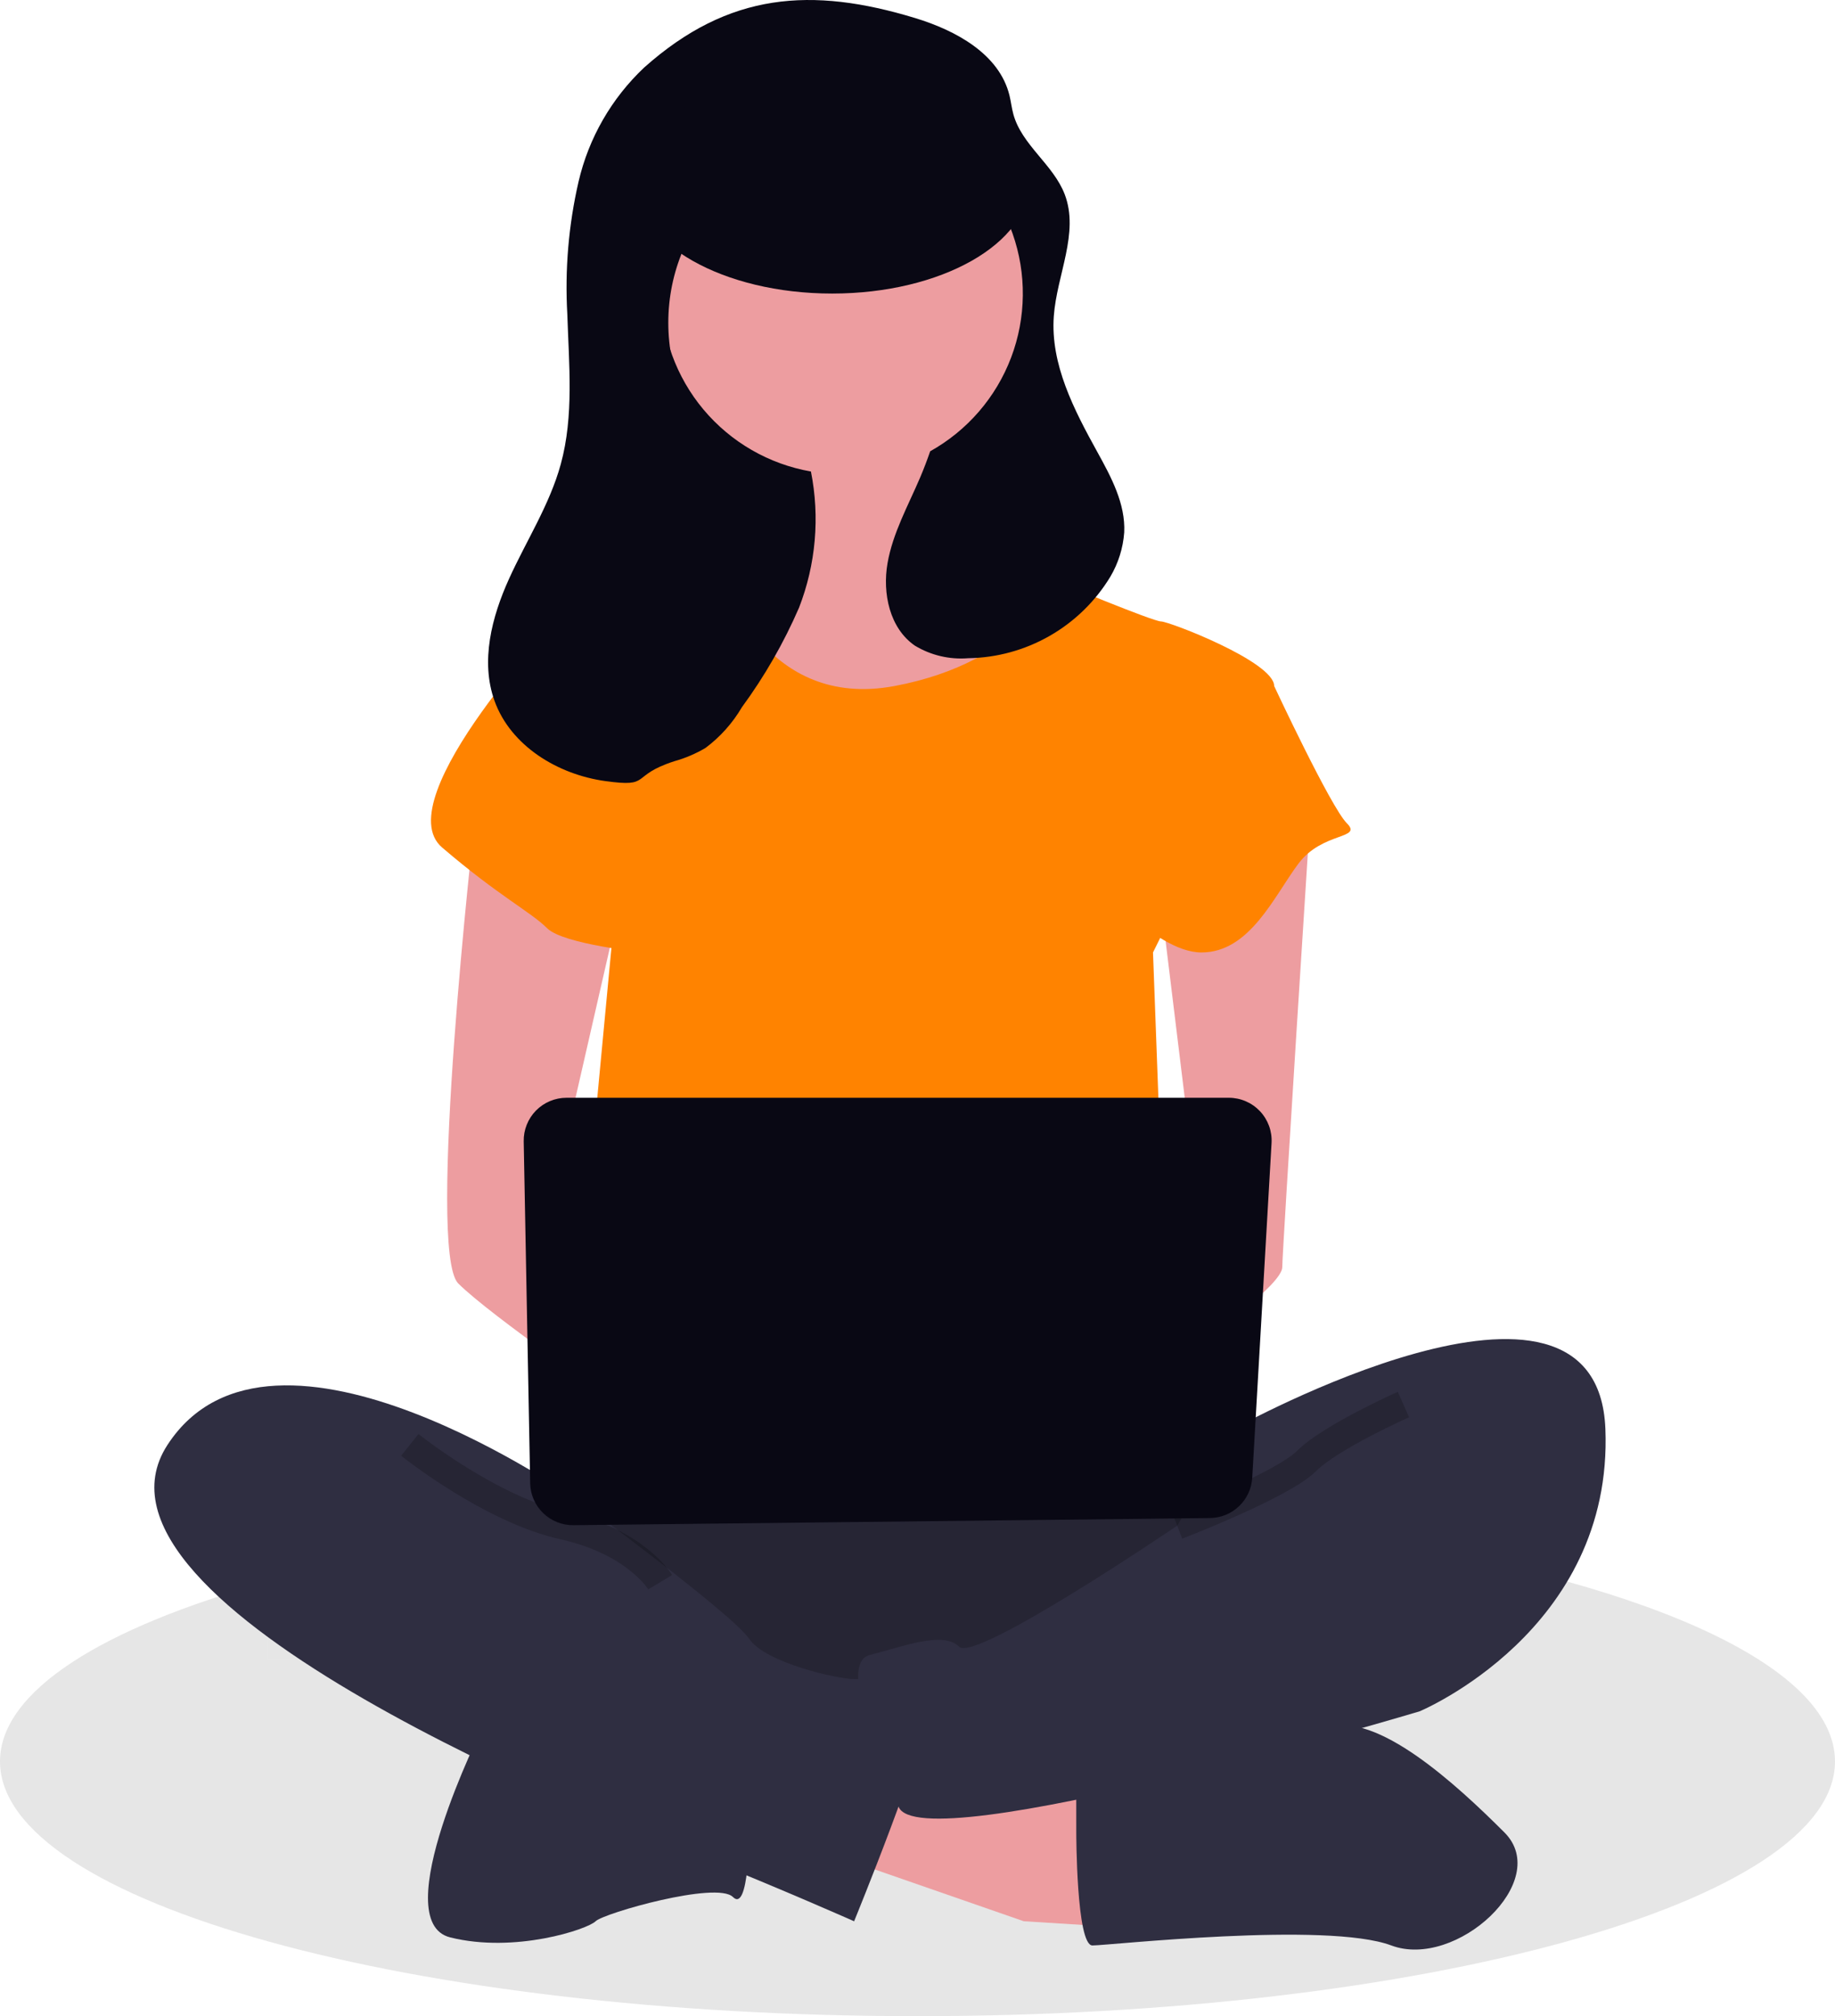 <svg xmlns="http://www.w3.org/2000/svg" fill="none" viewBox="0 0 132 145" height="145" width="132">
<g clip-path="url(#clip0_453_9921)">
<path fill="black" d="M96.736 110.47C75.689 120.032 48.584 119.354 48.584 119.354H19.25V113.758C31.203 110.424 47.731 108.363 66 108.363C76.283 108.327 86.555 109.031 96.736 110.47Z" opacity="0.1"></path>
<path fill="black" d="M132 126.682C132 136.803 102.447 145 66 145C29.553 145 0 136.803 0 126.682C0 121.635 7.352 117.064 19.251 113.758V119.354H48.584C48.584 119.354 75.689 120.032 96.736 110.47C117.7 113.529 132 119.638 132 126.682Z" opacity="0.1"></path>
<path fill="#090814" d="M74.43 12.622H46.347V40.731H74.43V12.622Z"></path>
<path fill="#ED9DA0" d="M56.791 32.501C56.791 32.501 59.115 40.629 55.047 41.21C52.523 41.603 50.13 42.599 48.074 44.113L55.628 53.984H69.575L78.291 45.274C78.291 45.274 66.669 36.565 68.994 31.339C71.318 26.113 56.791 32.501 56.791 32.501Z"></path>
<path fill="#ED9DA0" d="M60.277 133.53L73.643 138.174L82.94 138.755L82.359 130.626L63.183 124.959L60.277 133.53Z"></path>
<path fill="#2F2E41" d="M77.421 131.787C77.421 131.787 77.421 139.916 78.583 139.916C79.745 139.916 95.435 138.173 100.084 139.916C104.733 141.658 111.706 135.272 108.219 131.787C104.732 128.302 99.045 123.078 95.496 124.239C91.948 125.4 77.42 128.303 77.42 128.303L77.421 131.787Z"></path>
<path fill="#2F2E41" d="M34.709 124.24C34.709 124.24 27.736 138.175 32.385 139.336C37.034 140.497 42.264 138.755 42.845 138.175C43.426 137.594 51.561 135.272 52.724 136.432C53.886 137.593 53.886 131.787 53.886 131.787L34.709 124.24Z"></path>
<path fill="#2F2E41" d="M40.52 105.079C40.52 105.079 29.479 120.176 37.615 124.24C45.75 128.304 84.684 128.304 87.59 124.24C90.495 120.175 91.657 107.402 87.59 106.24C83.522 105.079 40.52 105.079 40.52 105.079Z"></path>
<path fill="black" d="M40.52 105.079C40.52 105.079 29.479 120.176 37.615 124.24C45.75 128.304 84.684 128.304 87.59 124.24C90.495 120.175 91.657 107.402 87.59 106.24C83.522 105.079 40.52 105.079 40.52 105.079Z" opacity="0.2"></path>
<path fill="#ED9DA0" d="M61.44 36.563C68.821 36.563 74.805 30.584 74.805 23.209C74.805 15.834 68.821 9.854 61.44 9.854C54.058 9.854 48.074 15.834 48.074 23.209C48.074 30.584 54.058 36.563 61.44 36.563Z"></path>
<path fill="#FF8300" d="M40.52 44.113L52.142 41.791C52.142 41.791 55.048 51.081 64.345 49.339C73.643 47.597 75.967 41.791 75.967 41.791C75.967 41.791 82.941 44.694 83.522 44.694C84.103 44.694 91.657 47.597 91.657 49.339C91.657 51.081 82.941 68.499 82.941 68.499L84.103 99.854L41.101 98.692L44.007 67.919L40.52 44.113Z"></path>
<path fill="#ED9DA0" d="M34.128 59.21C34.128 59.21 30.641 89.983 32.965 92.306C35.29 94.628 44.587 101.015 44.587 101.015V94.048L39.939 85.338L44.588 65.017L34.128 59.21Z"></path>
<path fill="#ED9DA0" d="M94.272 58.338C94.272 58.338 92.239 89.982 92.239 91.144C92.239 92.305 87.008 96.369 85.266 96.369C83.523 96.369 82.36 93.466 82.36 93.466L86.428 88.821L83.522 65.015L94.272 58.338Z"></path>
<path fill="#2F2E41" d="M88.752 102.757C88.752 102.757 114.902 88.241 115.483 102.757C116.064 117.273 102.117 123.078 102.117 123.078C102.117 123.078 66.088 133.872 64.635 129.927C63.181 125.982 60.276 119.594 62.601 119.014C64.926 118.433 67.831 117.271 68.993 118.433C70.155 119.595 84.684 109.724 84.684 109.724L88.752 102.757Z"></path>
<path stroke-miterlimit="10" stroke-width="2" stroke="black" d="M100.955 101.014C100.955 101.014 95.725 103.337 93.982 105.078C92.239 106.819 84.683 109.724 84.683 109.724" opacity="0.2"></path>
<path fill="#FF8300" d="M44.007 45.274L40.519 44.113C40.519 44.113 27.735 57.467 31.802 60.951C35.87 64.435 38.195 65.596 39.357 66.757C40.519 67.918 46.33 68.5 46.33 68.5L44.007 45.274Z"></path>
<path fill="#FF8300" d="M86.427 48.178L91.657 49.339C91.657 49.339 95.725 58.048 96.887 59.21C98.049 60.371 95.143 59.791 93.401 62.113C91.658 64.435 89.913 68.5 86.427 68.5C82.942 68.5 78.292 62.694 78.292 62.694L86.427 48.178Z"></path>
<path fill="#2F2E41" d="M41.682 107.983C41.682 107.983 19.6 92.306 12.046 103.918C4.491 115.531 44.588 131.208 50.399 133.531C56.21 135.853 61.44 138.176 61.44 138.176C61.44 138.176 66.67 125.402 66.67 123.079C66.67 120.757 62.602 120.757 61.44 120.757C60.278 120.757 55.048 119.596 53.885 117.854C52.723 116.112 41.682 107.983 41.682 107.983Z"></path>
<path stroke-miterlimit="10" stroke-width="2" stroke="black" d="M29.479 103.917C29.479 103.917 35.29 108.563 40.52 109.724C45.75 110.885 47.493 113.788 47.493 113.788" opacity="0.2"></path>
<path fill="#090814" d="M37.673 82.086L38.138 106.671C38.153 107.483 38.489 108.256 39.072 108.821C39.656 109.387 40.439 109.699 41.252 109.69L87.039 109.176C87.819 109.167 88.567 108.863 89.131 108.324C89.696 107.786 90.034 107.054 90.079 106.275L91.469 82.205C91.493 81.787 91.432 81.368 91.288 80.974C91.144 80.58 90.922 80.22 90.634 79.915C90.346 79.611 89.999 79.368 89.614 79.202C89.229 79.036 88.814 78.95 88.394 78.95H40.753C40.344 78.95 39.938 79.032 39.561 79.19C39.183 79.348 38.841 79.58 38.554 79.872C38.268 80.164 38.042 80.51 37.891 80.89C37.739 81.27 37.665 81.677 37.673 82.086L37.673 82.086Z"></path>
<path fill="#090814" d="M36.617 41.628C37.864 38.879 39.54 36.298 40.338 33.387C41.295 29.897 40.923 26.205 40.809 22.589C40.627 19.39 40.9 16.182 41.619 13.06C42.349 9.924 43.989 7.072 46.333 4.861C52.422 -0.57 58.399 -0.961 65.835 1.3C68.766 2.192 71.889 3.889 72.616 6.863C72.725 7.313 72.775 7.775 72.897 8.221C73.506 10.436 75.774 11.837 76.592 13.983C77.65 16.759 76.018 19.778 75.805 22.741C75.556 26.2 77.258 29.468 78.935 32.504C79.932 34.309 80.969 36.231 80.87 38.291C80.788 39.417 80.445 40.509 79.869 41.481C78.8 43.243 77.301 44.705 75.513 45.729C73.724 46.754 71.704 47.308 69.642 47.339C68.302 47.446 66.963 47.13 65.812 46.435C63.997 45.187 63.466 42.673 63.844 40.504C64.222 38.335 65.323 36.373 66.187 34.348C66.452 33.727 66.691 33.095 66.912 32.456C69.589 30.963 71.652 28.573 72.737 25.707C73.821 22.842 73.858 19.686 72.839 16.796C71.821 13.906 69.813 11.469 67.171 9.915C64.529 8.361 61.422 7.789 58.399 8.301C55.376 8.814 52.632 10.377 50.65 12.715C48.669 15.053 47.578 18.015 47.57 21.078C47.562 24.142 48.638 27.11 50.608 29.458C52.578 31.805 55.314 33.383 58.334 33.91C58.985 37.187 58.69 40.581 57.481 43.697C56.383 46.231 55.003 48.635 53.369 50.862C52.7 52.004 51.809 53 50.748 53.792C50.049 54.205 49.299 54.526 48.516 54.744C45.234 55.799 46.946 56.648 43.531 56.173C40.117 55.699 36.734 53.641 35.571 50.398C34.551 47.553 35.37 44.378 36.617 41.628Z"></path>
<path fill="#090814" d="M59.862 21.112C67.696 21.112 74.047 17.517 74.047 13.081C74.047 8.645 67.696 5.05 59.862 5.05C52.029 5.05 45.678 8.645 45.678 13.081C45.678 17.517 52.029 21.112 59.862 21.112Z"></path>
</g>
<defs>
<clipPath id="clip0_453_9921">
<rect fill="white" height="145" width="132"></rect>
</clipPath>
</defs>
</svg>
